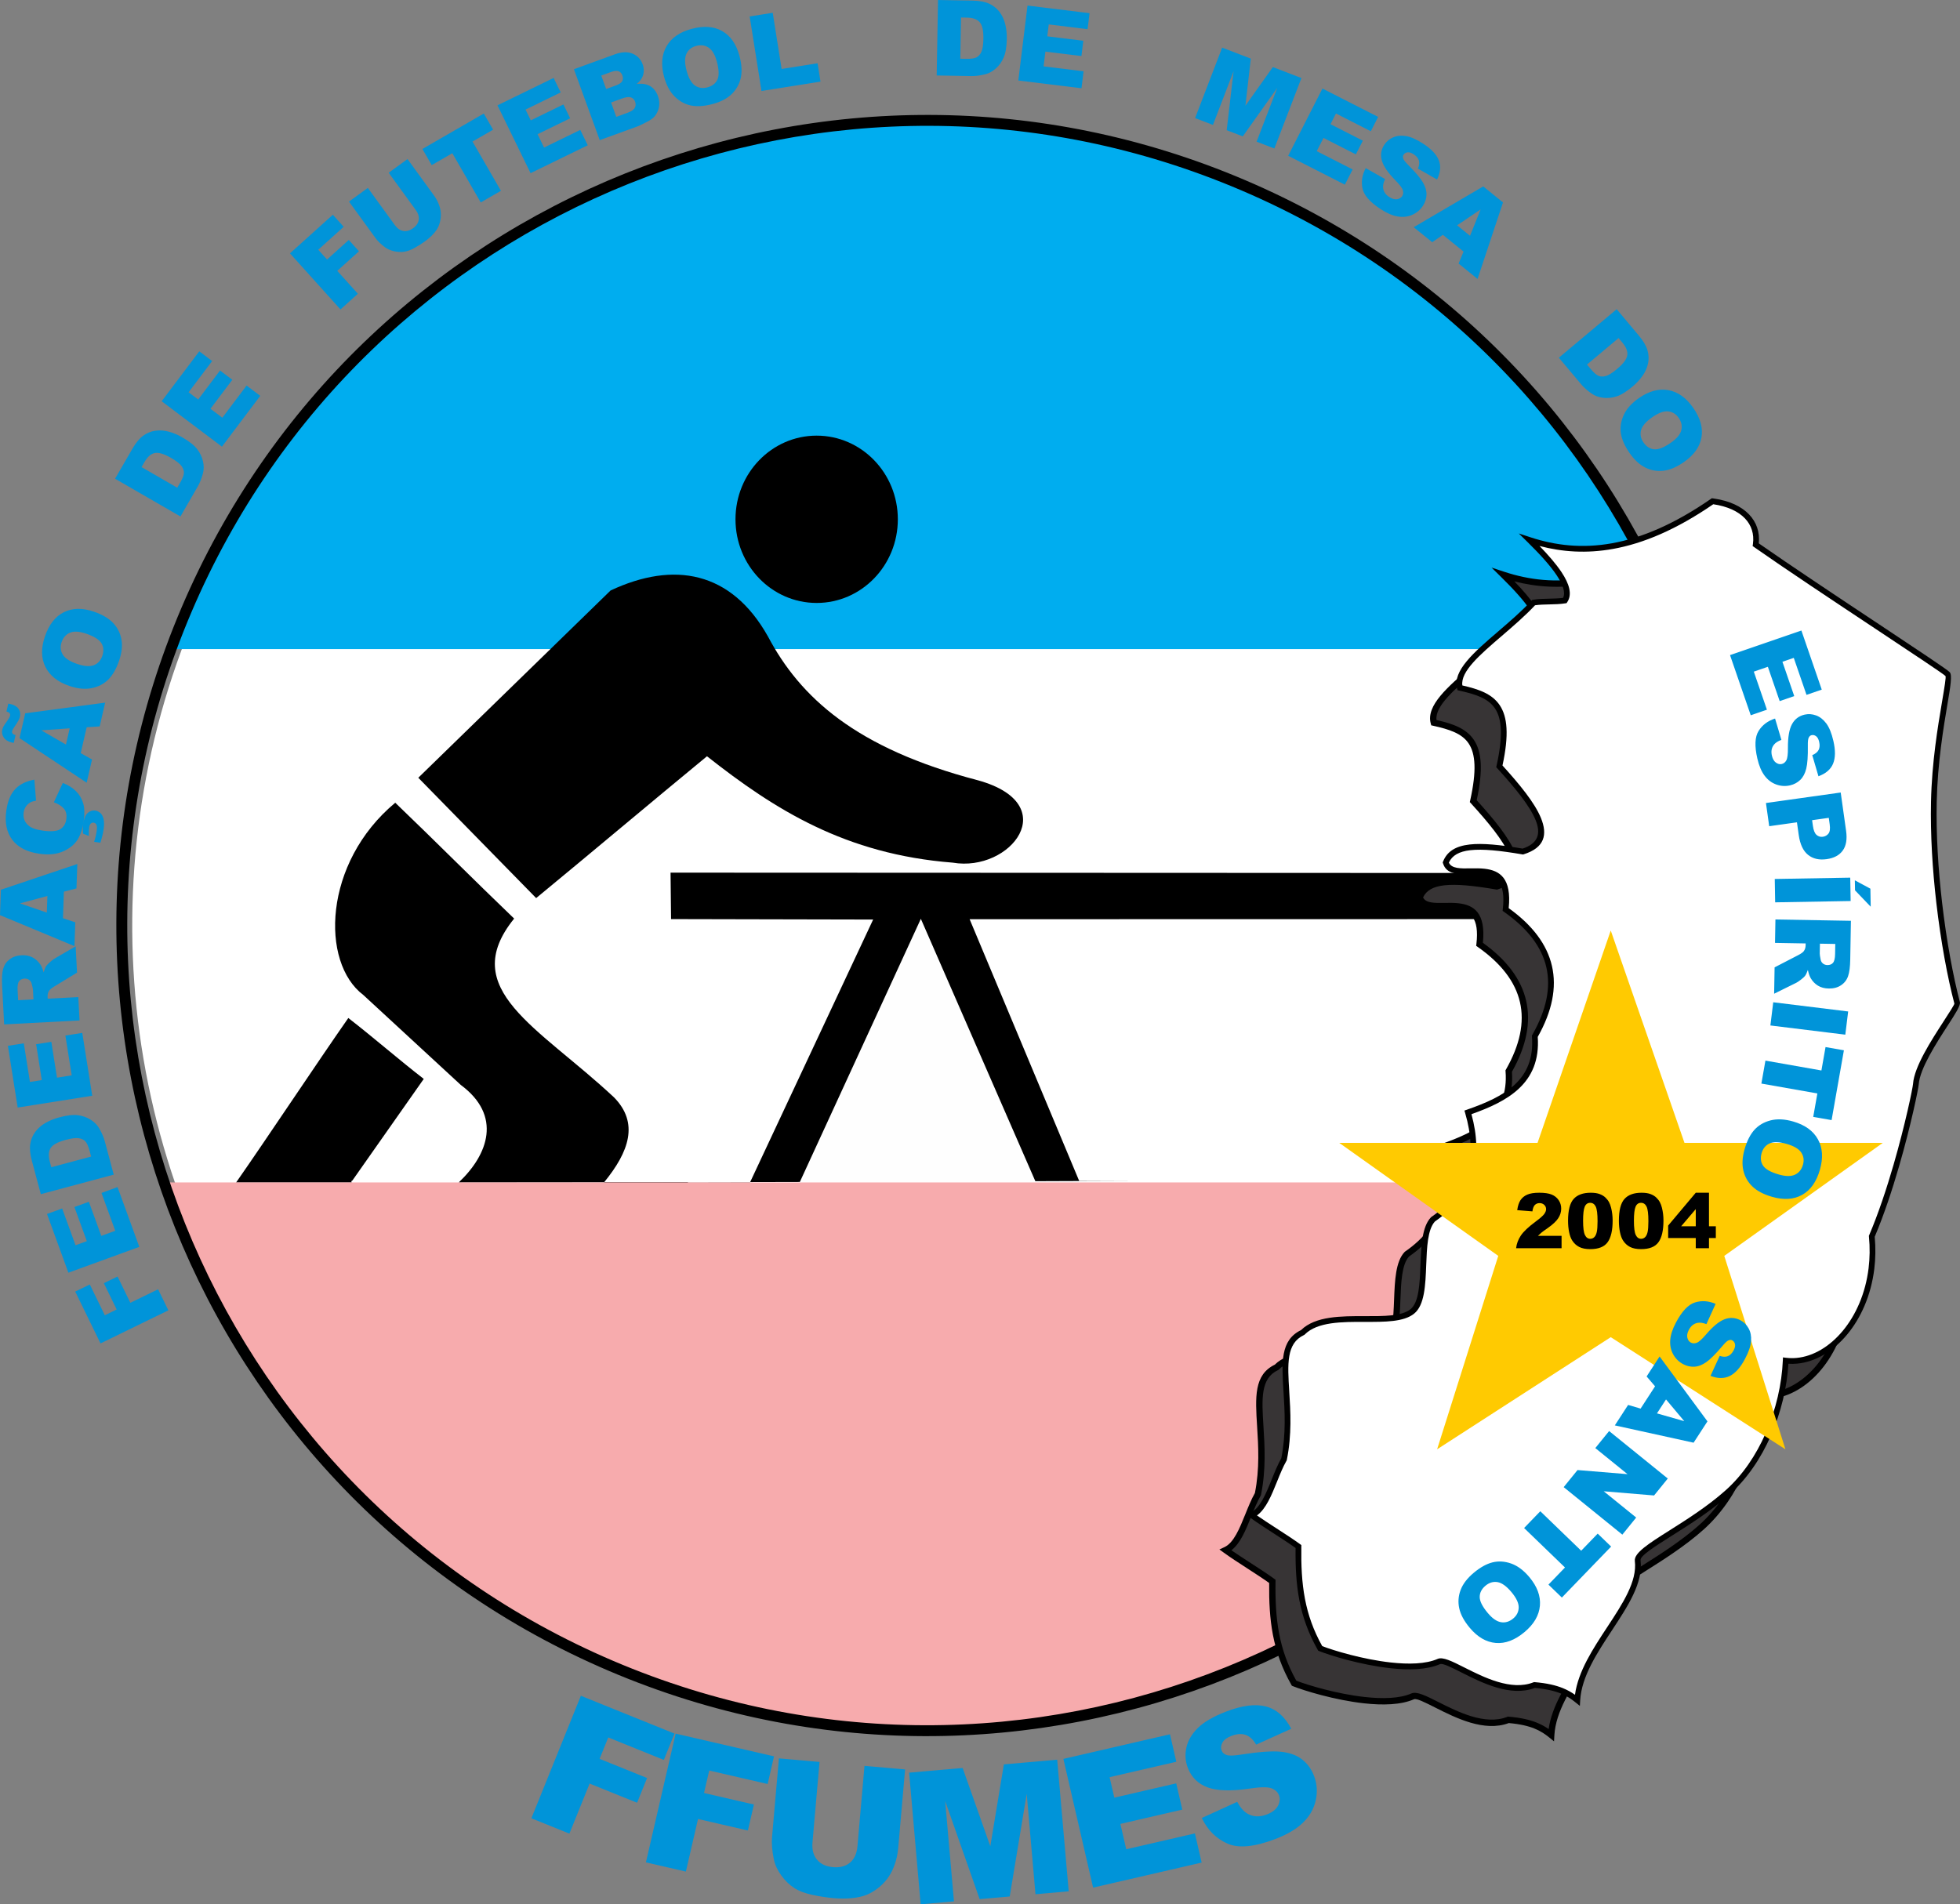 <?xml version="1.0" encoding="UTF-8"?>
<!DOCTYPE svg PUBLIC "-//W3C//DTD SVG 1.1//EN" "http://www.w3.org/Graphics/SVG/1.1/DTD/svg11.dtd">
<!-- Creator: CorelDRAW 2019 (64 Bit) -->
<svg xmlns="http://www.w3.org/2000/svg" xml:space="preserve" width="204.849mm" height="199.061mm" version="1.1" style="shape-rendering:geometricPrecision; text-rendering:geometricPrecision; image-rendering:optimizeQuality; fill-rule:evenodd; clip-rule:evenodd"
viewBox="0 0 20514.46 19934.79"
 xmlns:xlink="http://www.w3.org/1999/xlink">
 <rect x="0" y="0" width="20514.46" height="19934.79" fill="#808080" stroke="none"/>
 <defs>
  <style type="text/css">
   <![CDATA[
    .fil3 {fill:#FEFEFE}
    .fil4 {fill:#373435}
    .fil2 {fill:black}
    .fil1 {fill:#00ADEF}
    .fil5 {fill:#F7ABAD}
    .fil8 {fill:#FFCA01}
    .fil0 {fill:white}
    .fil6 {fill:black;fill-rule:nonzero}
    .fil7 {fill:#0094D9;fill-rule:nonzero}
   ]]>
  </style>
 </defs>
 <g id="Camada_x0020_1">
  <g id="_1494395392">
   <circle class="fil0" transform="matrix(4.069 1.736 -1.736 4.069 9703.56 9688.89)" r="1880.63"/>
   <path class="fil1" d="M1807.55 6794.85c5266.51,0 10602.94,0 15869.45,0 -3646.29,-8446.16 -13901.29,-6281.98 -15869.45,0z"/>
   <path class="fil2" d="M4136.89 8403.22c418.25,400.86 826.17,812.05 1244.42,1212.88 -599.83,741.37 253.08,1130.43 1045.67,1871.84 261.49,266.88 159.44,566.64 -104.1,888.81 296.28,0 1231.43,0 1527.71,0l1288.27 -2750.69 -2115.11 -4.65 -5.4 -486.22 10051.71 4.25 -210.58 481.97 -6710.84 1.22 1146.08 2738.33 632.83 0c-4094.52,18.44 -6409.39,18.44 -9456.91,18.46 322.41,-461.84 852.57,-1260.76 1174.96,-1722.59 270.14,209.12 519.54,428.62 789.67,637.75l-759.31 1081.06 1127.82 0c305.69,-289.53 454.02,-696.02 18.67,-1018.42 -339.83,-313.69 -679.67,-627.39 -1019.5,-941.09 -450.13,-339.3 -421.75,-1383.33 333.95,-2012.91zm241.16 -261.42l1233.61 1259.76c592.52,-488 1195.44,-996.69 1787.96,-1484.66 709.11,558.6 1448.15,1025.93 2572.7,1113.72 605.8,103.9 1165.4,-613.46 261.42,-862.67 -1278.03,-334.36 -1858.13,-867.41 -2196.34,-1505.86 -384.74,-685.36 -985.39,-790.39 -1646.46,-480.91l-2012.89 1960.61zm4169.55 -3581.39c469.24,0 849.61,392.08 849.61,875.74 0,483.67 -380.38,875.75 -849.61,875.75 -469.21,0 -849.58,-392.08 -849.58,-875.75 0,-483.66 380.38,-875.74 849.58,-875.74z"/>
   <polygon class="fil3" points="9638.12,9618.57 8325.66,12473.06 10883.52,12473.06 "/>
   <rect class="fil3" x="3680.77" y="12359.92" width="1122.69" height="74.08"/>
   <rect class="fil4" x="6322.45" y="12375.88" width="877.56" height="35.43"/>
   <rect class="fil3" transform="matrix(14.414 -2.063 2.063 14.414 12798.3 12928)" width="57.92" height="2.47"/>
   <path class="fil5" d="M1736.4 12377.86c5272.52,0 10615.04,0 15887.56,0 -3650.45,8646.17 -13917.24,6530.72 -15887.56,0z"/>
   <path class="fil6" d="M13033.24 1886c2154.71,919.49 3732.81,2625.34 4542.27,4639.97 809.48,2014.55 850.38,4337.95 -69.07,6492.6 -919.47,2154.68 -2625.36,3732.8 -4639.96,4542.29 -2014.53,809.46 -4337.96,850.4 -6492.6,-69.07 -2154.69,-919.47 -3732.81,-2625.36 -4542.3,-4639.96 -809.45,-2014.55 -850.38,-4337.96 69.07,-6492.63 919.47,-2154.68 2625.34,-3732.8 4639.99,-4542.27 2014.53,-809.48 4337.96,-850.4 6492.6,69.07zm4436.37 4682.41c-798.56,-1987.44 -2355.37,-3670.34 -4481.03,-4577.42 -2125.73,-907.12 -4417.99,-866.76 -6405.48,-68.16 -1987.47,798.56 -3670.36,2355.37 -4577.45,4481.04 -907.12,2125.75 -866.74,4417.98 -68.16,6405.5 798.59,1987.47 2355.4,3670.34 4481.06,4577.42 2125.73,907.12 4418.01,866.72 6405.48,68.16 1987.47,-798.58 3670.34,-2355.4 4577.42,-4481.06 907.12,-2125.73 866.77,-4417.96 68.16,-6405.48z"/>
   <path class="fil4" d="M20111.47 7421.3c-42.78,-47.82 -1395.85,-924.38 -2008.27,-1354.39 33.49,-230.09 -129.31,-411.68 -451.92,-455.12 -773.53,535.37 -1381.86,581.82 -1915.15,405.98 243.09,239.2 461.58,495.3 369.51,633 -103.25,17.13 -223.78,4.72 -327.06,21.84 -325.38,350.46 -838.53,644.08 -771.65,892.33 352.66,78.44 555.85,179.34 413.07,821.87 365.89,402.17 637.17,769.38 245.72,892.17 -476.06,-81.24 -731.65,-74.48 -806.71,114.93 77.2,248.76 704.19,-166.93 626.83,491.7 505.15,354.71 606.9,796.94 305.21,1326.71 37.22,479.1 -304.26,659.34 -699.87,796.91 132.5,452.62 44.51,836.39 -365.81,1119.71 -176.93,186.35 -21.88,808.54 -217.23,964.64 -221.39,176.93 -888.76,-39.64 -1146.43,219.76 -344.28,161.49 -66.5,689.26 -195.73,1327.87 -112.6,195.18 -171.46,509.6 -337.81,585.55 131.47,95.84 357.56,231.59 489.03,327.45 -5.68,399.14 32.26,721.32 227.61,1066.53 181.45,72.94 902.73,286.11 1241.28,137.36 114.84,-50.45 618.47,397.03 1001.2,245.82 250.17,20.73 359.5,86.52 448.69,158.8 30.58,-526.37 685.73,-1021.59 631.72,-1460.86 -15.15,-123.27 539.4,-355.62 940.7,-714.1 388.92,-347.44 588.77,-914.98 608.32,-1379.64 475.18,58.19 975.74,-527.88 901.34,-1301.31 270.26,-635.39 456.4,-1524.51 461.42,-1593.64 19.87,-272.69 446.98,-792.38 431.75,-850.39 -131.34,-499.74 -259.64,-1358.8 -243.63,-2105.05 15.06,-700.99 186.64,-1288.62 143.86,-1336.42z"/>
   <path class="fil6" d="M20086.81 7443.37c-17.31,-19.37 -332.92,-228.82 -723.8,-488.24 -433.02,-287.33 -958.07,-635.8 -1278.89,-861.07l-16.67 -11.69 3.55 -24.7c13.7,-102.18 -15.3,-193.53 -83.12,-264.31 -69.72,-72.77 -180.57,-125.03 -328.46,-146.91 -386.53,265.78 -732.94,410.81 -1049.93,467.62 -272.88,48.93 -523.57,32.62 -759.12,-28.12 88.09,91.5 167.78,183.21 223.88,268.1 80.81,122.19 113.95,232.89 58.95,315.16l-7.97 11.92 -14.24 2.36c-53.8,8.91 -111.06,10.14 -168.25,11.33 -50.62,1.06 -101.26,2.19 -147.73,8.81 -105.28,112.12 -228.43,217.91 -345.33,318.35 -228.68,196.44 -432.34,371.49 -414.35,515.43 173.82,39.9 311.26,88.4 391.48,208.52 80.69,120.79 98.53,310.18 29.22,631.17 180.23,198.85 336.36,389.29 401.51,547.96 73,177.87 39.11,316.28 -181.91,385.61l-7.59 2.38 -7.87 -1.34c-235.04,-40.12 -415.15,-58.56 -544.4,-43.75 -113.9,13.03 -186.37,52.36 -221.01,126.69 28.18,60.43 121.17,58.93 222.48,57.27 49.82,-0.8 101.48,-1.64 150.36,4.1 156.7,18.41 285.12,97.09 253.37,413.82 249.85,179.36 400.71,381.44 452.41,606.09 52.18,227.02 2.74,474.96 -148.45,743.9 16.64,245.65 -63.34,416.1 -198.76,543.18 -127.85,119.98 -304.32,199.41 -494.62,267.17 60.38,220.9 68.23,426.03 12.15,611.88 -58.59,194.17 -186.42,366.24 -396.36,511.99 -75.48,82.71 -82.73,268.43 -89.88,453.47 -8.21,211.47 -16.45,422.25 -128.65,511.92 -109.29,87.34 -306.35,86.83 -515.73,86.29 -239.59,-0.62 -496.45,-1.27 -627.82,130.97l-4.05 4.05 -5.45 2.57c-183.09,85.89 -169.72,300.01 -151.87,586.07 13.01,208.32 28.28,452.94 -25.42,718.31l-1.08 5.3 -2.7 4.7c-36.11,62.64 -67.36,140.12 -98.55,217.52 -56.81,140.96 -113.69,281.97 -207.79,353.66 58.7,40.72 130.5,87.24 202.24,133.71 89.41,57.86 178.86,115.83 246.12,164.88l13.85 10.12 -0.22 17c-2.76,197.38 5.16,375.63 37.9,546.88 31.9,166.74 87.45,327.23 179.72,492.74 118.96,46.05 422.35,138.26 715.73,170.72 185.2,20.45 365.38,17.12 489.08,-37.17 55.53,-24.48 153.2,24.84 279.12,88.39 204.82,103.38 491.85,248.24 723.2,156.87l7.23 -2.87 7.71 0.65c128.58,10.68 221.66,33.16 294.32,62.4 49.6,19.97 89.5,42.98 124.6,67.48 34.67,-244.67 188.78,-478.89 336.97,-704.02 161.05,-244.74 314.9,-478.48 288.81,-690.77 -10.55,-86 148.74,-186.71 363.06,-322.1 180.4,-113.99 401.99,-254.02 588.56,-420.68 179.07,-159.97 317.5,-368.24 415.94,-591.5 111.11,-252.01 171.17,-522.71 181.33,-764.78l1.49 -36.06 35.66 4.39c37.36,4.58 74.68,4.96 111.49,1.42 172.88,-16.62 343.18,-118.56 478.63,-281.17 137.1,-164.62 238.14,-391.12 270.4,-654.61 12.87,-105.21 14.84,-216.08 3.81,-330.85l-0.82 -8.43 3.27 -7.66c97.72,-229.71 184.41,-492.79 255.35,-737.92 124.27,-429.19 200.35,-801.81 203.48,-845.08 13.15,-180.91 191.55,-456.66 316.92,-650.43 66.81,-103.28 117.3,-181.36 115.93,-189.21 -71.38,-271.49 -141.84,-648.13 -188.9,-1054.87 -40.01,-345.91 -63.21,-714.34 -55.81,-1059.26 8.88,-414.57 72,-788.61 113.82,-1036.51 27.64,-163.94 45.42,-269.44 38.48,-277.19zm-687.18 -543.55c394.59,261.87 713.18,473.3 736.52,499.41 28.28,31.64 8.45,149.33 -22.38,332.23 -41.56,246.26 -104.24,617.8 -113.01,1026.92 -7.32,341.14 15.75,706.65 55.53,1050.43 46.74,403.87 116.49,777.08 187.05,1045.53 9.25,35.49 -48.26,124.41 -124.43,242.17 -121.47,187.74 -294.35,454.95 -306.28,619 -3.25,44.74 -80.42,424.85 -206.08,858.87 -70.87,244.88 -157.3,507.58 -254.7,737.8 10.66,117.18 8.46,229.95 -4.6,336.64 -33.85,276.48 -140.55,514.93 -285.44,688.92 -146.57,175.96 -332.73,286.45 -523.33,304.78 -30.19,2.91 -60.4,3.53 -90.39,1.76 -14.55,240.99 -75.89,506.5 -185.05,754.07 -101.94,231.15 -245.8,447.25 -432.56,614.08 -191.08,170.7 -415.05,312.23 -597.37,427.44 -193.8,122.44 -337.87,213.5 -332.42,257.97 29,236.07 -131.47,479.9 -299.46,735.2 -155.45,236.17 -317.67,482.65 -332.1,731.48l-3.76 64.64 -50.28 -40.74c-42.35,-34.31 -89.5,-67.1 -155.41,-93.64 -65.38,-26.31 -150.04,-46.81 -267.71,-57.09 -257.27,96.46 -556.1,-54.36 -769.96,-162.3 -110.17,-55.61 -195.62,-98.73 -222.53,-86.91 -135.93,59.68 -327.79,64.01 -523.07,42.43 -309.46,-34.24 -630.6,-133.83 -743.92,-179.37l-10.8 -4.36 -5.71 -10.07c-99.62,-176.03 -159.13,-346.22 -192.95,-523.14 -32.67,-170.93 -41.32,-348.02 -39.18,-542.99 -62.92,-44.98 -146.16,-98.9 -229.37,-152.77 -89.29,-57.81 -178.62,-115.71 -245.8,-164.69l-45.78 -33.37 51.5 -23.51c98.77,-45.09 159.49,-195.62 220.13,-346.07 31.12,-77.29 62.35,-154.64 99.97,-221 50.67,-254.55 35.8,-493.03 23.1,-696.26 -19.29,-309.08 -33.7,-541.02 184.69,-647.34 151.61,-147.77 420.12,-147.12 670.76,-146.47 197.52,0.5 383.44,0.98 474.43,-71.74 88.42,-70.66 96.08,-266.31 103.69,-462.59 7.74,-199.31 15.52,-399.39 110.17,-499.08l2.29 -2.43 2.89 -1.97c198.56,-137.08 318.97,-297.91 373.49,-478.6 54.81,-181.53 43.79,-384.4 -20.67,-604.6l-8.84 -30.18 29.75 -10.33c194.08,-67.49 374.57,-145.15 500.45,-263.27 123.04,-115.45 194.92,-271.9 177.22,-499.9l-0.79 -9.95 5.08 -8.86c146.6,-257.39 195.41,-492.5 146.48,-705.26 -48.95,-212.8 -196.3,-405.48 -441.94,-577.95l-16.21 -11.38 2.31 -19.54c32.65,-278.13 -68.44,-345.28 -192.81,-359.88 -45.68,-5.37 -94.61,-4.58 -141.77,-3.81 -132.79,2.17 -254.12,4.15 -290.95,-114.52l-3.44 -11.04 4.34 -10.92c42.61,-107.56 134.11,-163 280.01,-179.7 134.71,-15.44 317.96,2.77 555.02,42.91 163.73,-54.21 188.37,-159.68 132.98,-294.64 -62.73,-152.78 -219.98,-342.38 -400.79,-541.12l-11.54 -12.65 3.76 -16.81c69.15,-311.24 55.99,-489.17 -15.94,-596.89 -70.59,-105.71 -203.19,-147.96 -371.93,-185.5l-19.73 -4.39 -5.21 -19.37c-50.54,-187.63 176.01,-382.31 431.67,-601.96 118.31,-101.67 243.2,-208.94 347.76,-321.57l7.64 -8.23 11.32 -1.88c53.75,-8.89 110.97,-10.11 168.16,-11.33 49.02,-0.98 98.12,-2.07 143.44,-8.19 25.95,-55.46 -4.36,-136.62 -65.93,-229.71 -72.01,-108.89 -185.92,-231.06 -306.03,-349.25l-101.34 -99.66 134.96 44.47c261.83,86.31 541.96,118.12 851.25,62.66 310.9,-55.72 652.06,-199.55 1034.68,-464.37l10.63 -7.34 23.29 3.22c164.5,23.92 289.2,83.41 369.3,167 78.82,82.25 114.45,186.93 102.85,303.73 322.31,225.69 836.11,566.68 1261.12,848.69z"/>
   <path class="fil0" d="M20384.73 7056.74c-42.78,-47.82 -1395.85,-924.38 -2008.27,-1354.39 33.49,-230.09 -129.31,-411.68 -451.92,-455.12 -773.53,535.37 -1381.86,581.82 -1915.15,405.98 243.1,239.2 461.58,495.3 369.51,633 -103.25,17.13 -223.78,4.72 -327.06,21.84 -325.38,350.46 -838.53,644.08 -771.65,892.34 352.66,78.44 555.85,179.33 413.07,821.86 365.9,402.17 637.17,769.38 245.72,892.17 -476.05,-81.24 -731.65,-74.48 -806.71,114.93 77.2,248.76 704.19,-166.93 626.84,491.7 505.14,354.71 606.89,796.94 305.2,1326.71 37.22,479.1 -304.26,659.34 -699.87,796.92 132.51,452.61 44.52,836.38 -365.81,1119.7 -176.93,186.35 -21.88,808.54 -217.23,964.64 -221.39,176.93 -888.76,-39.64 -1146.42,219.76 -344.29,161.49 -66.51,689.26 -195.74,1327.87 -112.6,195.18 -171.46,509.6 -337.81,585.55 131.47,95.84 357.56,231.59 489.03,327.45 -5.68,399.14 32.26,721.32 227.62,1066.53 181.44,72.94 902.72,286.11 1241.27,137.36 114.84,-50.45 618.48,397.03 1001.2,245.82 250.17,20.73 359.51,86.52 448.69,158.8 30.58,-526.37 685.73,-1021.59 631.73,-1460.86 -15.16,-123.27 539.39,-355.62 940.69,-714.1 388.92,-347.44 588.77,-914.98 608.32,-1379.64 475.18,58.19 975.74,-527.88 901.34,-1301.31 270.26,-635.39 456.41,-1524.51 461.42,-1593.64 19.87,-272.69 446.99,-792.38 431.75,-850.39 -131.34,-499.74 -259.64,-1358.8 -243.63,-2105.05 15.07,-700.99 186.64,-1288.62 143.86,-1336.42z"/>
   <path class="fil6" d="M20362.39 7076.73c-17.66,-19.73 -333.32,-229.23 -724.34,-488.72 -432.96,-287.33 -957.91,-635.72 -1278.88,-861.09l-15.01 -10.54 3.19 -22.71c13.88,-103.24 -15.43,-195.51 -83.96,-267.03 -70.41,-73.49 -182.25,-126.14 -331.53,-148.03 -386.56,265.97 -732.84,411.01 -1049.71,467.83 -276.57,49.57 -530.29,32.04 -768.58,-30.91 91.06,94.06 173.64,188.51 231.29,275.69 80.13,121.16 113.12,230.69 58.95,311.71l-7.22 10.8 -12.89 2.13c-53.43,8.86 -110.61,10.07 -167.77,11.28 -51.06,1.07 -102.16,2.17 -149.24,9.01 -105.32,112.27 -228.72,218.29 -345.82,318.89 -230.46,198 -435.65,374.32 -415.13,520.41 174.12,39.83 311.74,87.96 391.68,207.67 80.36,120.32 97.95,309.35 28.44,630.38 180.5,199.05 336.91,389.67 401.99,548.23 72.21,175.91 38.68,312.83 -179.95,381.41l-6.88 2.16 -7.11 -1.22c-235.33,-40.16 -415.65,-58.62 -545.27,-43.78 -115.8,13.26 -189.21,53.5 -224.12,129.83 28.2,63.64 122.85,62.1 226.01,60.42 49.78,-0.81 101.34,-1.66 149.94,4.05 155.34,18.24 282.61,96.5 250.42,412.22 250.15,179.2 401.05,380.97 452.65,605.28 52.07,226.42 2.53,473.93 -148.61,742.49 16.82,245.11 -62.75,414.99 -197.67,541.6 -128.09,120.19 -305.25,199.63 -496.27,267.49 60.9,221.41 69.08,426.91 12.92,612.96 -58.42,193.57 -185.93,365.12 -395.33,510.46 -76.54,83.42 -83.83,269.93 -91.04,455.8 -8.18,210.77 -16.35,420.81 -127.44,509.56 -108.42,86.65 -304.94,86.14 -513.77,85.61 -240.25,-0.62 -497.76,-1.28 -630.06,131.91l-3.68 3.69 -4.91 2.31c-185.08,86.81 -171.65,301.78 -153.7,589.12 13,208.16 28.26,452.56 -25.35,717.47l-0.98 4.82 -2.43 4.24c-36.31,62.95 -67.56,140.45 -98.77,217.91 -57.35,142.29 -114.73,284.6 -210.21,354.91 59.51,41.43 132.72,88.86 205.94,136.28 89.42,57.92 178.9,115.88 245.93,164.76l12.55 9.15 -0.21 15.41c-2.8,197.57 5.16,376.01 37.94,547.5 32.02,167.43 87.83,328.46 180.63,494.67 118.34,45.98 422.93,138.71 717.56,171.31 185.73,20.54 366.5,17.15 490.79,-37.45 54.14,-23.79 151.18,25.19 276.34,88.37 205.38,103.67 493.12,248.91 725.81,156.99l6.51 -2.57 7.01 0.58c128.25,10.63 221,33.05 293.41,62.18 51.35,20.67 92.25,44.61 128.16,70.09 33.15,-245.86 188.16,-481.43 337.19,-707.85 161.4,-245.24 315.54,-479.45 289.32,-692.87 -10.33,-84.05 148.27,-184.3 361.65,-319.12 180.45,-114.01 402.1,-254.09 588.92,-420.96 179.46,-160.32 318.12,-368.92 416.72,-592.56 111.3,-252.42 171.42,-523.5 181.61,-765.91l1.37 -32.65 32.25 3.96c37.56,4.6 75.08,4.99 112.16,1.42 173.77,-16.71 344.81,-119.03 480.77,-282.28 137.46,-165.05 238.74,-392.11 271.09,-656.29 12.91,-105.41 14.87,-216.47 3.81,-331.49l-0.73 -7.59 2.97 -6.99c97.76,-229.85 184.48,-493.08 255.5,-738.34 124.33,-429.41 200.43,-802.32 203.57,-845.66 13.12,-180.16 191.22,-455.44 316.41,-648.93 67.55,-104.4 118.52,-183.2 116.29,-191.71 -71.31,-271.36 -141.71,-647.8 -188.76,-1054.37 -40.01,-345.75 -63.2,-714.01 -55.81,-1058.91 8.9,-414.45 71.97,-788.26 113.77,-1036.04 27.81,-164.87 45.69,-270.9 37.72,-279.8zm-691.2 -538.8c394.41,261.74 712.82,473.06 735.86,498.82 27.3,30.51 7.56,147.61 -23.14,329.65 -41.57,246.39 -104.28,618.1 -113.07,1027.35 -7.32,341.26 15.78,706.91 55.59,1050.92 46.75,403.97 116.52,777.3 187.1,1045.9 8.95,34.1 -48.25,122.53 -124.04,239.68 -121.68,188.06 -294.76,455.61 -306.77,620.47 -3.23,44.67 -80.34,424.36 -205.92,858.12 -70.95,245.05 -157.45,507.89 -254.91,738.2 10.74,117.24 8.56,230.03 -4.52,336.82 -33.78,275.88 -140.18,513.74 -284.73,687.31 -146.06,175.36 -331.45,285.44 -521.21,303.69 -31.09,2.99 -62.18,3.55 -93.08,1.56 -14.19,241.5 -75.46,507.82 -184.94,756.11 -101.75,230.76 -245.34,446.47 -431.76,613.01 -190.82,170.45 -414.68,311.91 -596.93,427.07 -194.81,123.09 -339.61,214.6 -333.89,261.06 28.87,234.93 -131.28,478.27 -298.97,733.07 -155.69,236.55 -318.15,483.38 -332.65,733.09l-3.4 58.5 -45.5 -36.87c-42.58,-34.51 -89.95,-67.48 -156.2,-94.15 -65.84,-26.49 -150.91,-47.08 -269.29,-57.38 -256.13,96.5 -554.58,-54.11 -768.16,-161.91 -110.94,-56 -196.95,-99.41 -225.32,-86.95 -135.24,59.43 -326.53,63.71 -521.35,42.16 -309.12,-34.21 -629.87,-133.66 -743.07,-179.17l-9.77 -3.94 -5.16 -9.11c-99.44,-175.71 -158.83,-345.57 -192.61,-522.21 -32.72,-171.14 -41.29,-348.53 -39.08,-543.95 -63.25,-45.28 -147.06,-99.57 -230.82,-153.83 -89.34,-57.86 -178.69,-115.74 -245.68,-164.58l-41.44 -30.21 46.62 -21.27c99.96,-45.64 160.86,-196.71 221.75,-347.77 31.2,-77.43 62.44,-154.91 100.06,-221.13 50.86,-255.15 35.95,-493.91 23.24,-697.45 -19.26,-308.15 -33.64,-539.3 183.37,-644.6 150.59,-147.21 418.65,-146.54 668.91,-145.9 198.1,0.5 384.51,0.98 476.4,-72.45 89.59,-71.57 97.22,-267.9 104.87,-464.9 7.72,-198.76 15.47,-398.22 109.3,-497.04l2.05 -2.17 2.65 -1.82c199.18,-137.52 319.97,-298.88 374.71,-480.26 54.99,-182.17 43.96,-385.66 -20.66,-606.41l-8 -27.32 26.93 -9.35c194.44,-67.62 375.27,-145.42 501.55,-263.92 123.74,-116.12 196.01,-273.32 178.22,-502.43l-0.7 -9.01 4.58 -8.03c146.98,-258.1 195.91,-493.94 146.79,-707.49 -49.14,-213.6 -196.87,-406.9 -443.18,-579.85l-14.66 -10.28 2.08 -17.69c32.98,-280.76 -69.51,-348.56 -195.58,-363.36 -46.01,-5.4 -94.94,-4.59 -142.18,-3.83 -131.58,2.15 -251.77,4.12 -287.89,-112.29l-3.1 -9.97 3.93 -9.88c42.15,-106.37 132.78,-161.21 277.44,-177.77 134.58,-15.41 317.78,2.82 554.93,43.03 166.73,-54.9 191.88,-161.99 135.61,-299.06 -62.9,-153.24 -220.33,-343.08 -401.35,-542.04l-10.44 -11.46 3.38 -15.23c69.38,-312.21 56.02,-490.85 -16.4,-599.3 -71.2,-106.62 -204.39,-149.13 -373.87,-186.82l-17.85 -3.97 -4.72 -17.55c-50.03,-185.73 175.82,-379.78 430.69,-598.74 118.4,-101.73 243.33,-209.05 348.01,-321.8l6.94 -7.47 10.22 -1.7c53.44,-8.85 110.6,-10.06 167.74,-11.27 49.7,-1.04 99.43,-2.1 145.45,-8.47 27.79,-56.67 -2.67,-139.47 -65.41,-234.35 -72.16,-109.12 -186.21,-231.42 -306.45,-349.74l-91.7 -90.22 122.15 40.27c262.29,86.47 542.9,118.32 852.79,62.77 311.33,-55.82 652.87,-199.78 1035.91,-464.88l9.63 -6.66c5.78,0.8 16.97,3.07 22.18,3.07 163.69,23.82 287.72,82.94 367.35,166.05 78.6,82.03 113.92,186.49 101.81,303.1 322.16,225.6 837,567.28 1262.74,849.82z"/>
   <path class="fil7" d="M6079.7 17751.95l979.94 395.92 -111.35 275.59 -581.85 -235.14 -90.52 223.91 496.82 200.73 -104.58 258.86 -496.84 -200.73 -211.69 524.03 -398.01 -160.81 518.09 -1282.37zm991.92 396.31l1029.79 237.75 -66.84 289.66 -611.53 -141.2 -54.31 235.28 522.06 120.52 -62.83 272.04 -522.06 -120.5 -127.1 550.68 -418.3 -96.61 311.12 -1347.62zm1976.64 337.52l425.04 37.2 -71.89 821.54c-7.13,81.45 -26.64,157.03 -58.34,227.3 -31.66,69.96 -77,130 -135.98,179.51 -58.92,49.46 -119.03,82.32 -180.66,99.2 -85.4,23.25 -185.87,29.95 -301.98,19.83 -67.07,-5.88 -139.83,-16.74 -218.19,-33.34 -78.44,-16.16 -142.92,-40.57 -193.75,-73.17 -50.71,-32.6 -96.05,-76.61 -135.81,-131.78 -39.8,-55.2 -65.33,-110.8 -76.94,-166.76 -18.63,-89.91 -24.94,-168.67 -19.01,-236.39l71.83 -821.52 425.05 37.2 -73.58 841.15c-6.6,75.36 9.1,135.93 46.81,181.48 38.04,46.07 93.89,72.22 168.01,78.7 73.15,6.44 132.67,-9.34 178.07,-47.43 45.02,-37.75 71.06,-95.24 77.71,-171.59l73.61 -841.15zm467.2 71.21l560.1 -49.02 289.59 819.35 141.89 -857.1 558.22 -48.81 120.53 1377.79 -347.79 30.45 -91.88 -1050.61 -177.85 1074.2 -314.7 27.53 -360.75 -1027.09 91.89 1050.6 -348.68 30.5 -120.57 -1377.79zm1614.44 -144.16l1115.79 -257.59 66.45 287.72 -698.49 161.24 49.54 214.35 647.91 -149.61 63.41 274.86 -647.92 149.54 61.29 265.46 718.83 -165.92 70.51 305.29 -1136.18 262.29 -311.14 -1347.63zm1448.57 618.91l370.6 -169.48c31.78,58.51 66.61,98.91 104.31,121.74 60.95,36.64 129.88,39.85 206.2,10.55 56.78,-21.82 95.65,-51.89 116.32,-90.58 20.38,-38.48 23.85,-75.36 10.38,-110.53 -12.87,-33.42 -38.87,-57.87 -78.44,-73.03 -39.63,-15.18 -117.11,-14.02 -233.19,3.62 -190.05,27.75 -334.82,23.68 -434.42,-12.96 -100.17,-36.38 -169.6,-104.92 -208.39,-205.94 -25.52,-66.45 -30.4,-136.65 -14.53,-210.39 15.9,-73.65 55.85,-142.06 120.05,-205.77 64.35,-63.31 163.68,-120.74 298.04,-172.35 165.1,-63.38 302.83,-81.02 412.92,-52.93 110.12,28.02 199.05,106.07 266.93,233.47l-367.64 166.35c-32.21,-54.23 -69.57,-88.53 -111.88,-102.65 -41.89,-13.9 -91.18,-10.24 -147.41,11.37 -46.6,17.86 -77.72,40.89 -93.54,69.75 -15.93,28.57 -18.46,57.09 -7.64,85.35 7.88,20.43 24.58,35.1 50.13,44.23 25.49,9.85 76.01,8.4 152.28,-3.96 188.81,-29.34 328.22,-39.08 418.42,-29.55 90.25,9.48 163.52,35.87 219.72,79.83 56.06,43.7 98,100.76 125.11,171.37 31.75,82.65 37.91,167.91 18.96,255.25 -18.75,87.55 -62.49,165.03 -131.03,232.75 -68.21,67.55 -165.06,125.42 -290.09,173.46 -219.46,84.2 -387.73,100.5 -504.79,48.18 -117.19,-51.91 -206.23,-140.91 -267.4,-267.14z"/>
   <polygon class="fil8" points="15681.68,13146.96 14017.53,11964.21 16092.76,11964.21 16859.03,9741.12 17630.73,11964.21 19705.97,11964.21 18047.22,13146.96 18687.27,15171.74 16859.03,13997.99 15041.61,15171.74 "/>
   <path class="fil6" d="M16344.25 13066.72l-475.95 0c5.44,-47.05 22.09,-91.18 49.74,-132.67 27.64,-41.34 79.45,-90.31 155.53,-146.64 46.55,-34.45 76.18,-60.78 89.19,-78.58 13.04,-17.98 19.57,-34.96 19.57,-51.07 0,-17.43 -6.53,-32.31 -19.28,-44.66 -12.94,-12.22 -29.12,-18.49 -48.54,-18.49 -20.34,0 -36.81,6.39 -49.73,19.14 -12.77,12.65 -21.39,35.12 -25.9,67.43l-158.88 -12.91c6.26,-44.67 17.71,-79.48 34.28,-104.58 16.67,-25.02 40.02,-44.3 70.37,-57.6 30.16,-13.42 72.03,-20.07 125.64,-20.07 55.67,0 99.13,6.38 130.24,19.03 31,12.75 55.46,32.31 73.17,58.64 17.81,26.43 26.69,55.94 26.69,88.65 0,34.84 -10.21,68.09 -30.54,99.69 -20.34,31.66 -57.43,66.5 -111.18,104.37 -32.05,22.09 -53.32,37.48 -64.08,46.37 -10.73,8.8 -23.54,20.36 -37.97,34.58l247.64 0 0 129.39zm67.82 -287.84c0,-108.48 19.57,-184.54 58.64,-227.85 39.08,-43.37 98.65,-65.02 178.56,-65.02 38.43,0 70.04,4.63 94.66,14.23 24.73,9.4 44.78,21.78 60.33,36.93 15.56,15.18 27.92,31.12 36.83,47.87 9.06,16.77 16.21,36.28 21.66,58.64 10.65,42.66 15.99,87.07 15.99,133.22 0,103.67 -17.59,179.46 -52.66,227.43 -34.96,48.16 -95.36,72.1 -181.1,72.1 -47.96,0 -86.77,-7.56 -116.46,-23 -29.6,-15.3 -53.85,-37.78 -72.82,-67.3 -13.73,-21.15 -24.51,-49.84 -32.05,-86.26 -7.73,-36.55 -11.59,-76.85 -11.59,-120.99zm157.42 0.39c0,72.73 6.36,122.36 19.3,148.88 12.74,26.77 31.49,40.09 55.82,40.09 16.11,0 30.06,-5.73 41.89,-17.05 11.81,-11.33 20.43,-29.13 26.05,-53.46 5.61,-24.49 8.35,-62.45 8.35,-114.17 0,-75.79 -6.38,-126.84 -19.25,-152.88 -12.79,-26.07 -32.04,-39.13 -57.86,-39.13 -26.17,0 -45.18,13.3 -56.76,39.9 -11.66,26.6 -17.54,75.89 -17.54,147.82zm374.64 -0.39c0,-108.48 19.57,-184.54 58.64,-227.85 39.08,-43.37 98.65,-65.02 178.57,-65.02 38.43,0 70.03,4.63 94.66,14.23 24.72,9.4 44.78,21.78 60.35,36.93 15.54,15.18 27.92,31.12 36.81,47.87 9.08,16.77 16.21,36.28 21.65,58.64 10.68,42.66 16,87.07 16,133.22 0,103.67 -17.59,179.46 -52.67,227.43 -34.96,48.16 -95.36,72.1 -181.09,72.1 -47.97,0 -86.78,-7.56 -116.46,-23 -29.61,-15.3 -53.85,-37.78 -72.8,-67.3 -13.76,-21.15 -24.53,-49.84 -32.05,-86.26 -7.76,-36.55 -11.62,-76.85 -11.62,-120.99zm157.42 0.39c0,72.73 6.39,122.36 19.3,148.88 12.75,26.77 31.49,40.09 55.84,40.09 16.09,0 30.04,-5.73 41.88,-17.05 11.8,-11.33 20.43,-29.13 26.04,-53.46 5.62,-24.49 8.36,-62.45 8.36,-114.17 0,-75.79 -6.39,-126.84 -19.25,-152.88 -12.8,-26.07 -32.05,-39.13 -57.87,-39.13 -26.16,0 -45.17,13.3 -56.75,39.9 -11.67,26.6 -17.55,75.89 -17.55,147.82zm647.31 180.71l-288.98 0 0 -130.41 288.98 -343.56 138.29 0 0 350.87 71.67 0 0 123.11 -71.67 0 0 106.74 -138.29 0 0 -106.74zm0 -123.11l0 -179.48 -152.74 179.48 152.74 0z"/>
   <path class="fil7" d="M1052.03 14063.53l-264.67 -542.69 152.62 -74.46 157.18 322.29 124 -60.52 -134.16 -275.13 143.35 -69.91 134.21 275.12 290.13 -141.51 107.49 220.44 -710.14 346.37zm-336.29 -740.38l-223.73 -614.68 158.5 -57.7 140.04 384.84 118.05 -42.98 -129.93 -356.96 151.46 -55.12 129.93 356.96 146.26 -53.22 -144.17 -396.09 168.19 -61.22 227.85 625.92 -742.45 270.24zm-288.55 -821.98l-93.86 -350.36c-18.53,-68.97 -24.06,-127.27 -16.76,-174.92 7.42,-47.49 24.84,-89.86 52.38,-126.96 27.75,-37.15 63.09,-68.21 106.28,-93.25 43.2,-24.92 90.73,-44.3 142.8,-58.28 81.62,-21.87 147.29,-29.56 197.23,-22.91 49.92,6.44 94.54,22.05 133.61,47.06 39.15,24.72 68.93,54.61 89.16,89.81 27.69,47.97 47.2,93.04 58.47,134.96l93.86 350.38 -763.17 204.48zm109.72 -282.11l416.85 -111.67 -15.49 -57.76c-13.25,-49.41 -27.92,-83 -44.51,-100.86 -16.38,-17.85 -39.95,-29.07 -70.4,-33.68 -30.28,-4.41 -76.08,1.52 -137.25,17.91 -80.83,21.7 -132.55,49.62 -155.36,83.93 -22.74,34.5 -25.95,82.15 -9.56,143.32l15.73 58.81zm-351.91 -624.77l-102.34 -646.11 166.57 -26.38 64.08 404.5 124.12 -19.69 -59.44 -375.2 159.22 -25.23 59.42 375.2 153.67 -24.33 -65.95 -416.28 176.8 -28.02 104.22 657.92 -780.37 123.61zm647.41 -911.83l-789 41.32 -21.32 -406.31c-3.96,-75.31 -0.55,-133.35 10.44,-173.72 10.77,-40.53 32.93,-73.94 66.73,-100.2 33.64,-26.21 75.63,-40.62 125.81,-43.26 43.89,-2.24 82.06,5.06 114.8,21.99 32.77,17.08 59.87,41.49 81.36,72.93 13.61,20.34 25.54,48.21 35.56,83.98 8.16,-29.51 16.86,-51.16 25.87,-65.06 5.93,-9.18 19.09,-22.98 39.3,-41.13 20.41,-18.19 35.99,-30.42 47.27,-36.76l222.53 -129.93 14.46 275.59 -234.42 142.84c-30.2,18.24 -49.79,33.97 -58.46,47.49 -11.28,18.07 -16.21,38.47 -15.06,60.66l1.11 21.56 320.17 -16.81 12.87 244.84zm-482.21 -220.22l-5.38 -102.95c-0.55,-11.01 -5.23,-32.26 -14.02,-63.91 -4.12,-15.95 -13.13,-28.76 -26.88,-38.38 -13.78,-9.4 -29.3,-13.74 -46.55,-12.8 -25.57,1.3 -44.61,10.44 -57.31,27.25 -12.92,16.93 -18.15,47.56 -15.83,92l5.59 107.18 160.38 -8.4zm318.44 -1127.94l-9.68 277.97 129.01 42.83 -8.69 249.28 -779.26 -324.25 9.27 -266.07 800 -269.29 -8.91 255.35 -131.73 34.18zm-172.57 45.18l-286.9 77.38 280.78 96.68 6.12 -174.06zm67.61 -980.81l93.86 -202.85c57.38,22.52 103.81,51.91 139.44,88.11 35.56,36.2 60.28,78.51 74.09,126.67 14.02,48.3 15.94,107.44 6.09,177.36 -11.93,85.07 -34.06,152.94 -66.23,203.24 -32.36,50.44 -82.44,90.94 -150.26,121.39 -67.82,30.18 -150.14,38.65 -247.21,25.01 -129.54,-18.19 -224.33,-66.62 -284.09,-145.2 -59.91,-78.7 -81.02,-180.98 -63.31,-306.9 13.86,-98.53 44.52,-173.22 92.39,-224.07 47.8,-50.83 114.92,-84.13 201.26,-99.86l17.59 220.18c-24.91,4.12 -43.53,9.46 -55.79,16.16 -20.29,10.89 -36.81,25.44 -49.56,43.53 -12.82,18.29 -20.84,39.39 -24.25,63.7 -7.64,54.61 8.48,99.8 48.49,135.07 29.73,26.67 79.53,45.07 149.59,54.91 86.95,12.21 148.19,7.2 184.19,-14.46 35.89,-21.87 57.14,-56.61 63.86,-104.14 6.48,-46.29 -1.54,-83.1 -24.31,-110.42 -22.53,-27.32 -57.79,-49.74 -105.83,-67.43zm366.14 352.94l-60.64 -24.84c-3.52,-34.5 -3.3,-66.45 0.77,-95.57 8.57,-60.84 24.91,-101.46 48.71,-121.7 24.07,-20.28 49.89,-28.3 78.15,-24.33 16.91,2.36 33.85,10.16 50.62,23 16.52,13.2 28.45,33.97 35.77,62.49 7.13,28.65 7.68,65.36 1.42,110.15 -5.71,40.67 -17.15,87.51 -33.97,141.08l-65.72 -9.22c12.24,-36 21.42,-74.86 27.32,-116.37 4.3,-30.59 3.01,-51.98 -3.64,-64.08 -6.7,-11.86 -16.47,-18.79 -29.63,-20.65 -10.38,-1.44 -19.95,1.81 -28.62,9.56 -8.69,7.86 -14.28,21.16 -16.98,40.12 -3.52,25.35 -4.84,55.38 -3.57,90.34zm-22.47 -1138.66l-62.57 271.03 118.51 66.59 -56.18 243.11 -703.04 -467.06 59.92 -259.39 836.64 -111.68 -57.48 248.91 -135.8 8.5zm-178.04 11.4l-296.4 21.2 257.22 148.5 39.18 -169.7zm-661.7 -175.98l19.18 -83c9.23,1.71 17.15,3.34 23.8,4.89 38.86,9.01 66.71,25.79 83.53,50.3 16.76,24.63 21.77,52.22 14.62,83.05 -5.16,22.35 -22.31,54.3 -51.51,95.52 -17.51,25.06 -27.58,42.69 -30.03,53.3 -2.36,10.23 -0.99,18.86 4,25.85 5.06,6.96 15.61,12.63 31.66,16.74l-18.91 81.91c-8.51,-1.61 -15.93,-3.08 -22.19,-4.51 -37.48,-8.69 -64.8,-25.95 -82.11,-51.67 -17.27,-25.66 -22.71,-52.81 -16.16,-81.17 2.84,-12.38 6.99,-23.46 12.31,-33.75 5.16,-10.16 17.38,-28.47 36.33,-54.86 19.06,-26.38 30.06,-46.33 33.13,-59.58 2.21,-9.49 0.72,-17.76 -4.34,-25.18 -5.16,-7.25 -16.26,-13.18 -33.3,-17.85zm656.6 -268.31c-121.91,-41.99 -205.17,-108.78 -249.57,-200.01 -44.61,-91.45 -45.94,-197.69 -4.17,-318.93 42.81,-124.38 109.21,-208.75 199.17,-253.02 89.74,-44.18 194.87,-45.73 315.09,-4.37 87.33,30.06 153.87,69.53 199.6,118.17 45.73,48.59 74.59,106.02 86.62,172.26 11.93,66.4 3.67,140.73 -24.91,223.68 -28.96,84.2 -66.33,149.33 -112.22,195.43 -45.94,45.85 -103.76,75.96 -173.72,90.42 -69.86,14.23 -148.5,6.43 -235.9,-23.63zm80.63 -230.63c75.46,26 134.38,30.67 177.08,14.07 42.55,-16.69 72.22,-49.24 88.83,-97.5 17.08,-49.55 14.07,-93.52 -8.74,-131.73 -22.96,-38.31 -76.18,-71.98 -159.71,-100.73 -70.41,-24.23 -126.62,-27.71 -168.95,-10.51 -42.08,17.24 -71.5,50.06 -88.32,98.82 -15.94,46.38 -12.48,89.41 10.9,128.99 23.17,39.47 72.93,72.44 148.92,98.58zm399.57 -1937.87l181.36 -314.15c35.72,-61.82 73,-106.94 111.85,-135.54 38.86,-28.28 81.12,-46 126.84,-52.69 45.9,-6.65 92.82,-3.65 141.08,9.22 48.2,12.92 95.52,32.82 142.18,59.75 73.15,42.21 125.03,83.21 155.7,123.28 30.71,39.85 51.21,82.44 61.17,127.7 10.21,45.21 10.04,87.41 -0.46,126.53 -14.33,53.54 -32.43,99.21 -54.13,136.8l-181.36 314.15 -684.25 -395.06zm277.05 -121.9l373.73 215.76 29.9 -51.77c25.61,-44.28 38.96,-78.41 39.77,-102.78 1.06,-24.23 -7.63,-48.78 -25.87,-73.58 -18.36,-24.57 -54.91,-52.76 -109.77,-84.41 -72.48,-41.82 -128.82,-58.59 -169.21,-50.52 -40.45,8.31 -76.44,39.76 -108.1,94.59l-30.45 52.72zm210.55 -689.4l393.69 -522.4 134.69 101.5 -246.43 327.02 100.34 75.62 228.58 -303.38 128.77 97.01 -228.63 303.39 124.27 93.64 253.64 -336.63 142.96 107.72 -400.88 532.02 -630.99 -475.49zm1342.93 -1548.17l448.71 -404.01 113.59 126.19 -266.45 239.91 92.34 102.56 227.47 -204.86 106.72 118.55 -227.47 204.82 216 239.91 -182.2 164.12 -528.71 -587.19zm1033.36 -843.63l197.18 -143.27 276.89 381.12c27.49,37.82 47.39,77.72 60.04,119.93 12.57,41.99 15.48,84.85 8.62,128.28 -6.82,43.41 -20.46,80.13 -40.62,110.51 -28.14,42.06 -68.98,82.56 -122.85,121.69 -31.09,22.59 -66.57,45.25 -106.5,67.43 -39.97,22.43 -76.9,36.07 -110.97,41.06 -34.14,5.01 -70.17,2.98 -108,-5.88 -37.87,-8.89 -69.68,-23.3 -95.62,-43.08 -41.73,-31.82 -74.04,-63.38 -96.85,-94.75l-276.89 -381.15 197.19 -143.28 283.48 390.21c25.45,35 54.91,55.17 88.28,60.74 33.63,5.59 67.55,-4.03 101.96,-29.03 33.89,-24.63 53.63,-53.8 58.89,-87.17 5.28,-33.2 -5.06,-67.7 -30.76,-103.16l-283.48 -390.21zm352.8 -248.91l642.64 -371.03 97.59 169 -215.71 124.53 297.46 515.24 -211.38 122.07 -297.45 -515.24 -215.55 124.44 -97.59 -169zm785.69 -456.83l587.91 -286.78 73.98 151.63 -368.07 179.51 55.08 112.89 341.4 -166.54 70.68 144.93 -341.42 166.52 68.2 139.83 378.84 -184.79 78.44 160.93 -598.67 291.99 -346.36 -710.12zm800.05 -378.06l429.55 -156.36c71.62,-26.07 133.06,-28.26 184.19,-6.72 51.21,21.44 86.43,58.37 105.39,110.58 16,43.92 16.07,86.56 0.17,127.99 -10.65,27.54 -31.27,53.83 -61.94,78.71 57.87,-6.6 105.14,1.27 141.75,23.19 36.43,22.14 63.36,56.83 80.57,104.03 14.02,38.55 17.59,76.39 10.99,113.61 -6.82,37.32 -22.36,70.4 -46.93,99.69 -15.18,18.02 -41.27,36.71 -78.32,55.94 -49.17,25.52 -82.16,41.44 -99.14,47.61l-396.04 144.16 -270.23 -742.45zm337.5 207.02l99.76 -36.3c35.73,-12.99 58.35,-28.31 68.08,-45.76 9.52,-17.52 9.9,-37.84 1.5,-61.05 -7.86,-21.61 -20.94,-35.99 -39.37,-42.98 -18.68,-7.15 -45.18,-4.34 -79.97,8.36l-101.28 36.88 51.26 140.84zm106.12 291.67l117.01 -42.64c39.64,-14.4 64.98,-31.44 75.92,-51.26 11.16,-19.97 12.41,-41.72 3.78,-65.45 -7.97,-21.95 -22.3,-36.67 -43.24,-44.13 -20.96,-7.42 -51.38,-3.98 -91.69,10.72l-116.51 42.35 54.74 150.43zm499.75 -420.59c-33.41,-124.55 -24.57,-230.89 26.22,-318.78 50.83,-88.1 138.24,-148.61 262.04,-181.79 127.13,-34.04 234.15,-26.24 321.19,23.61 86.81,49.69 146.91,136.04 179.84,258.81 23.9,89.21 28.36,166.42 13.64,231.54 -14.74,65.06 -46.24,121.12 -94.37,168.13 -48.38,47.03 -114.66,81.77 -199.41,104.46 -86,23.03 -160.86,28.47 -224.77,16.21 -63.72,-12.41 -120.98,-43.51 -172.09,-93.42 -50.83,-50.01 -88.39,-119.54 -112.29,-208.78zm236.22 -62.18c20.67,77.12 49.75,128.63 87.39,154.67 37.6,25.94 81.23,32.38 130.48,19.17 50.68,-13.56 85.47,-40.66 104.36,-80.95 18.91,-40.45 17.05,-103.37 -5.81,-188.68 -19.25,-71.93 -47.87,-120.52 -85.74,-145.97 -37.86,-25.27 -81.5,-31.32 -131.29,-17.97 -47.44,12.69 -81.2,39.68 -100.93,81.16 -19.73,41.3 -19.23,100.97 1.54,178.57zm660.01 -568.49l241.28 -38.21 93.16 588.12 376.3 -59.58 30.45 192.21 -617.58 97.83 -123.62 -780.37zm1971.31 -172.08l362.67 6.31c71.33,1.27 128.94,12 172.74,32.12 43.62,20.26 79.57,48.64 107.61,85.33 28.02,36.92 48.13,79.47 60.35,127.89 12.02,48.43 17.59,99.47 16.64,153.34 -1.49,84.42 -12.21,149.71 -32.33,195.94 -19.95,46.21 -47.25,84.73 -82.06,115.4 -34.55,30.83 -71.55,51.24 -110.89,60.95 -53.75,13.42 -102.46,19.81 -145.87,19.04l-362.68 -6.34 13.81 -789.98zm240.89 183.23l-7.54 431.48 59.8 1.06c51.17,0.86 87.46,-4.03 109.21,-15.06 21.71,-10.84 38.96,-30.35 51.82,-58.32 12.6,-27.92 19.47,-73.6 20.55,-136.91 1.49,-83.7 -11.16,-141.08 -37.8,-172.52 -26.88,-31.33 -71.83,-47.59 -135.15,-48.69l-60.88 -1.04zm695.83 -125.03l649.24 79.74 -20.55 167.41 -406.43 -49.92 -15.34 124.72 377.07 46.28 -19.68 159.97 -377 -46.26 -18.97 154.43 418.35 51.38 -21.83 177.63 -661.16 -81.17 96.29 -784.22zm2037.29 440.1l299.87 115.09 -56.49 493.22 287.48 -404.57 298.83 114.78 -283.18 737.61 -186.13 -71.5 215.88 -562.47 -360.38 507.01 -168.4 -64.64 71.93 -617.68 -215.85 562.47 -186.71 -71.67 283.14 -737.63zm1049.74 428.42l582.85 296.95 -76.57 150.31 -364.87 -185.91 -57.04 111.95 338.44 172.45 -73.15 143.61 -338.51 -172.45 -70.61 138.65 375.54 191.38 -81.24 159.49 -593.52 -302.45 358.68 -703.97zm452.92 833.35l202.8 114.38c-16.38,34.28 -23.42,64.01 -21.23,89.09 3.6,40.45 25.18,73.36 64.37,98.82 29.18,18.89 56.06,26.77 80.91,23.34 24.67,-3.52 42.8,-14.29 54.52,-32.31 11.15,-17.15 13.8,-37.39 7.46,-60.78 -6.31,-23.37 -32.86,-58.81 -79.96,-106.53 -76.73,-78.59 -123.4,-146.84 -139.92,-205.17 -16.77,-58.52 -8.48,-113.59 25.22,-165.41 22.14,-34.14 52.94,-59.97 92.32,-77.34 39.42,-17.42 84.49,-21.99 135.45,-13.68 50.88,8.45 110.79,35.17 179.77,79.91 84.63,55.01 139.1,112.73 163.12,173.08 23.94,60.33 17.81,127.56 -18.32,201.74l-200.32 -114.09c14.22,-33.08 17.59,-61.87 9.88,-86.1 -7.64,-24.02 -25.88,-45.64 -54.74,-64.37 -23.97,-15.49 -45,-22.21 -63.7,-19.83 -18.53,2.24 -32.6,10.7 -41.99,25.16 -6.82,10.5 -7.97,23.14 -3.57,38.03 3.96,15.1 21.59,37.92 52.98,69.1 76.95,77.3 128.21,138.55 154.11,183.45 25.88,44.83 38.31,87.6 36.86,128.26 -1.37,40.62 -13.61,79.13 -37.19,115.42 -27.54,42.38 -64.9,73.87 -111.57,94.47 -46.76,20.72 -97.28,26.5 -151.59,17.59 -54.18,-8.84 -113.37,-34.19 -177.58,-75.84 -112.6,-73.15 -176.63,-145.42 -191.75,-217.09 -15.34,-71.59 -4.12,-142.62 33.64,-213.3zm1023.9 873.26l-216.17 -175.04 -111.78 77.26 -193.84 -156.96 727.95 -427.2 206.87 167.51 -266.35 800.99 -198.56 -160.83 51.88 -125.74zm67.82 -165.05l110.9 -275.68 -246.26 166.09 135.36 109.59zm1534.97 768.57l233.18 277.87c45.85,54.69 75.53,105.18 89.09,151.47 13.33,46.23 15.52,91.95 6.17,137.25 -9.44,45.39 -28.35,88.42 -56.88,129.37 -28.64,40.89 -63.52,78.54 -104.82,113.16 -64.68,54.3 -120.96,89.09 -169.09,104.14 -47.92,15.28 -94.97,19.95 -140.91,13.86 -45.97,-5.88 -85.57,-20.38 -118.77,-43.75 -45.42,-31.78 -82.13,-64.35 -110.03,-97.62l-233.21 -277.87 605.28 -507.87zm19.78 302.05l-330.59 277.37 38.43 45.85c32.91,39.2 60.4,63.36 83,72.54 22.4,9.24 48.47,9.46 78.03,0.84 29.29,-8.87 68.32,-33.59 116.79,-74.33 64.13,-53.8 99.14,-100.95 105.35,-141.68 6.05,-40.88 -11.2,-85.45 -51.86,-133.92l-39.15 -46.67zm211.28 629.35c105.61,-73.92 208.6,-102.08 308.53,-84.37 100.17,17.64 186.9,79.04 260.46,184.07 75.45,107.79 104.7,211.03 87.6,309.86 -16.98,98.61 -77.48,184.62 -181.65,257.54 -75.62,52.93 -146.67,83.6 -212.9,92 -66.18,8.41 -129.66,-1.97 -190.27,-31.21 -60.74,-29.3 -116.03,-79.74 -166.38,-151.59 -51.04,-72.93 -81.76,-141.46 -92.09,-205.7 -10.12,-64.08 -0.44,-128.55 28.95,-193.62 29.58,-64.92 82.06,-124 157.76,-176.97zm139.24 200.75c-65.45,45.81 -103.86,90.71 -115.47,134.98 -11.54,44.26 -2.62,87.41 26.6,129.16 30.06,42.98 67.46,66.4 111.73,70.42 44.52,3.91 103.07,-19.35 175.39,-70.03 61,-42.69 96.84,-86.17 107.83,-130.48 10.78,-44.18 1.54,-87.32 -28.04,-129.55 -28.18,-40.21 -65.06,-62.68 -110.72,-67.05 -45.64,-4.43 -101.53,16.43 -167.32,62.54zm1563.06 2231.64l212.97 618.48 -159.49 54.95 -133.32 -387.2 -118.77 40.91 123.67 359.16 -152.41 52.47 -123.66 -359.16 -147.13 50.62 137.23 398.56 -169.26 58.25 -216.87 -629.82 747.06 -257.23zm-275.73 921.31l66.45 223.13c-35.61,13.3 -61.34,29.78 -77.17,49.34 -25.56,31.57 -32.86,70.25 -22.35,115.81 7.85,33.85 21.75,58.2 41.99,73 20.16,14.6 40.67,19.45 61.65,14.6 19.95,-4.55 35.85,-17.29 47.6,-38.48 11.72,-21.2 17.2,-65.16 16.48,-132.21 -0.6,-109.76 13.25,-191.31 41.82,-244.74 28.65,-53.75 72.87,-87.6 133.13,-101.5 39.61,-9.18 79.67,-6.34 120.12,8.5 40.4,14.84 76.03,42.88 106.91,84.25 30.67,41.43 55.29,102.24 73.75,182.37 22.76,98.36 21.82,177.72 -2.86,237.8 -24.63,60.06 -75.77,104.1 -153.27,132.38l-64.85 -221.21c33.24,-13.9 55.62,-32.31 66.95,-55.12 11.16,-22.57 13.01,-50.78 5.28,-84.29 -6.43,-27.76 -16.93,-47.23 -32,-58.49 -14.89,-11.26 -30.88,-14.94 -47.7,-11.09 -12.22,2.79 -21.78,11.16 -29.03,24.84 -7.59,13.69 -10.77,42.31 -9.83,86.49 1.59,109.11 -4.02,188.8 -16.59,239.03 -12.53,50.27 -33.25,89.69 -62.59,117.93 -29.2,28.25 -64.75,47.43 -106.91,57.16 -49.25,11.38 -98.03,8.07 -145.85,-9.51 -48.09,-17.64 -88.45,-48.52 -121.3,-92.65 -32.81,-43.97 -57.82,-103.38 -75.02,-177.9 -30.23,-130.86 -26.12,-227.33 12.86,-289.44 38.7,-62.15 96.13,-105.39 172.36,-130.02zm687.06 774.33l56.49 401.87c12.25,87.43 0.77,155.91 -34.86,205.34 -35.43,49.33 -91.71,79.56 -168.39,90.34 -79.07,11.16 -144.22,-3.86 -195.31,-45.18 -51.12,-41.34 -83.55,-110.7 -97.28,-208.2l-18.58 -132.23 -290.35 40.78 -34.14 -242.74 782.42 -109.98zm-299.43 289.7l8.29 59.17c6.6,46.67 19.2,78.11 38.08,94.76 18.82,16.55 40.96,23.1 66.09,19.59 24.62,-3.48 44.39,-14.58 59.03,-33.42 14.83,-18.65 19.05,-50.56 12.74,-95.74l-9.68 -68.93 -174.54 24.58zm399.21 601.52l4.25 244.62 -789.99 13.81 -4.24 -244.63 789.98 -13.8zm210.99 115.55l3.3 188.56 -164.16 -171.27 -1.81 -104.97 162.66 87.68zm-993.89 322.31l790.01 13.81 -7.11 406.86c-1.29,75.36 -8.71,133 -22.52,172.52 -13.56,39.68 -38.03,71.45 -73.53,95.31 -35.41,23.84 -78.32,35.22 -128.56,34.35 -43.96,-0.77 -81.5,-10.77 -113.01,-29.89 -31.44,-19.35 -56.75,-45.56 -76.05,-78.44 -12.15,-21.2 -22.09,-49.85 -29.63,-86.27 -10.21,28.91 -20.34,49.89 -30.33,63.14 -6.53,8.75 -20.6,21.54 -42.04,38.27 -21.61,16.76 -38.04,27.85 -49.75,33.41l-230.98 114.05 4.79 -275.93 243.78 -126.16c31.4,-16.07 52.06,-30.35 61.68,-43.27 12.43,-17.24 18.84,-37.19 19.23,-59.46l0.38 -21.54 -320.63 -5.61 4.29 -245.13zm465.69 253.32l-1.83 103.04c-0.14,11.06 2.98,32.6 9.56,64.75 3.03,16.21 11.11,29.61 24.14,40.17 13.08,10.33 28.23,15.73 45.51,16.04 25.61,0.46 45.3,-7.3 59.12,-23.25 14.07,-15.92 21.4,-46.16 22.22,-90.68l1.87 -107.27 -160.59 -2.79zm295.51 709.68l-29.77 242.87 -784.23 -96.3 29.77 -242.86 784.23 96.29zm-44.57 406.5l-128.82 730.79 -192.2 -33.85 43.24 -245.34 -585.9 -103.28 42.35 -240.39 585.93 103.33 43.19 -245.13 192.2 33.87zm-531.72 745.2c123.93,35.48 210.58,97.88 259.72,186.63 49.29,88.98 56.23,195 20.84,318.28 -36.23,126.45 -98.12,214.17 -185.67,263.08 -87.27,48.88 -192.26,55.91 -314.42,20.89 -88.75,-25.45 -157.29,-61.39 -205.55,-107.59 -48.14,-46.12 -80.04,-101.96 -95.48,-167.48 -15.44,-65.6 -11.04,-140.36 13.16,-224.65 24.55,-85.57 58.46,-152.58 101.84,-201.05 43.53,-48.21 99.63,-81.29 168.71,-99.37 69.09,-17.86 148.01,-14.24 236.84,11.28zm-68.38 234.51c-76.77,-22 -135.88,-23.63 -177.63,-4.8 -41.6,18.91 -69.52,53 -83.59,102.03 -14.46,50.4 -9.18,94.13 15.61,131.06 24.93,37.09 79.83,67.94 164.76,92.29 71.55,20.5 127.95,20.98 169.26,1.63 41.13,-19.44 68.81,-53.75 83.05,-103.32 13.51,-47.15 7.75,-89.96 -17.64,-128.21 -25.23,-38.27 -76.61,-68.55 -153.83,-90.68zm-742.66 1674.62l-96.25 212.03c-35.61,-13.35 -65.84,-17.76 -90.63,-13.4 -40.02,7.09 -70.9,31.5 -92.82,72.71 -16.33,30.71 -21.76,58.2 -16.21,82.66 5.61,24.27 17.93,41.38 36.93,51.47 18.09,9.64 38.43,10.47 61.17,2.15 22.76,-8.29 55.79,-37.85 99.15,-88.93 71.6,-83.26 135.52,-135.76 192.18,-157.29 56.83,-21.76 112.46,-18.32 167.03,10.72 35.94,19.08 64.3,47.53 85.09,85.23 20.81,37.7 29.22,82.23 25.39,133.73 -3.97,51.39 -25.34,113.42 -63.93,186.04 -47.42,89.14 -100.12,148.45 -158.16,177.58 -58.04,29.17 -125.54,28.84 -202.59,-0.67l96.18 -209.45c34.23,11.28 63.21,12.09 86.67,2.31 23.3,-9.73 43.15,-29.78 59.3,-60.14 13.42,-25.23 18.26,-46.76 14.23,-65.16 -3.83,-18.27 -13.46,-31.57 -28.69,-39.63 -11.08,-5.88 -23.72,-5.93 -38.18,-0.27 -14.74,5.28 -35.94,24.84 -64.2,58.8 -70.39,83.36 -126.89,139.8 -169.31,169.48 -42.42,29.73 -83.93,45.85 -124.65,47.92 -40.57,2.21 -79.99,-6.7 -118.17,-26.98 -44.61,-23.73 -79.25,-58.2 -103.81,-102.87 -24.74,-44.86 -34.91,-94.66 -30.78,-149.5 4.12,-54.76 24.18,-115.98 60.13,-183.52 63.03,-118.6 129.43,-188.66 199.51,-209.93 70.01,-21.56 141.72,-16.55 215.45,14.89zm-785.17 1096.45l151.47 -233.26 -88.54 -103.16 135.85 -209.19 500.96 679.31 -145.03 223.3 -824.39 -181.19 139.15 -214.29 130.53 38.48zm171.2 50.18l285.8 81.43 -190.92 -227.52 -94.88 146.09zm113.32 682.02l-143.49 177.27 -526.9 -43.91 339.71 275.08 -144.89 178.88 -613.99 -497.28 144.82 -178.83 523.38 42.98 -337.14 -272.98 144.5 -178.4 613.99 497.2zm-593.1 712.25l-515.48 533.77 -140.36 -135.54 173 -179.22 -427.96 -413.25 169.55 -175.6 427.97 413.3 172.9 -179.05 140.38 135.59zm-856.33 319.19c82.88,98.77 119.85,198.9 110.97,299.98 -8.87,101.41 -62.45,193.12 -160.72,275.56 -100.8,84.54 -201.09,122.68 -301.01,114.26 -99.69,-8.28 -190.64,-61.12 -272.38,-158.5 -59.34,-70.73 -96.06,-138.88 -110.2,-204.12 -14.16,-65.19 -9.32,-129.28 14.46,-192.25 23.92,-63.05 69.36,-122.56 136.58,-178.96 68.2,-57.21 133.77,-93.81 196.82,-109.69 63.02,-15.6 128.04,-11.66 195.48,11.98 67.21,23.8 130.65,70.95 190,141.73zm-187.86 156.2c-51.34,-61.17 -99.35,-95.52 -144.55,-103.28 -45.05,-7.56 -87.27,5.01 -126.34,37.82 -40.18,33.68 -60.25,72.93 -60.35,117.44 -0.05,44.62 28.19,100.9 84.97,168.57 47.87,57.05 94.3,88.97 139.42,96.01 44.95,6.93 87.11,-6.05 126.57,-39.18 37.6,-31.56 56.78,-70.25 57.17,-116.2 0.43,-45.77 -25.23,-99.63 -76.9,-161.19z"/>
  </g>
 </g>
</svg>
